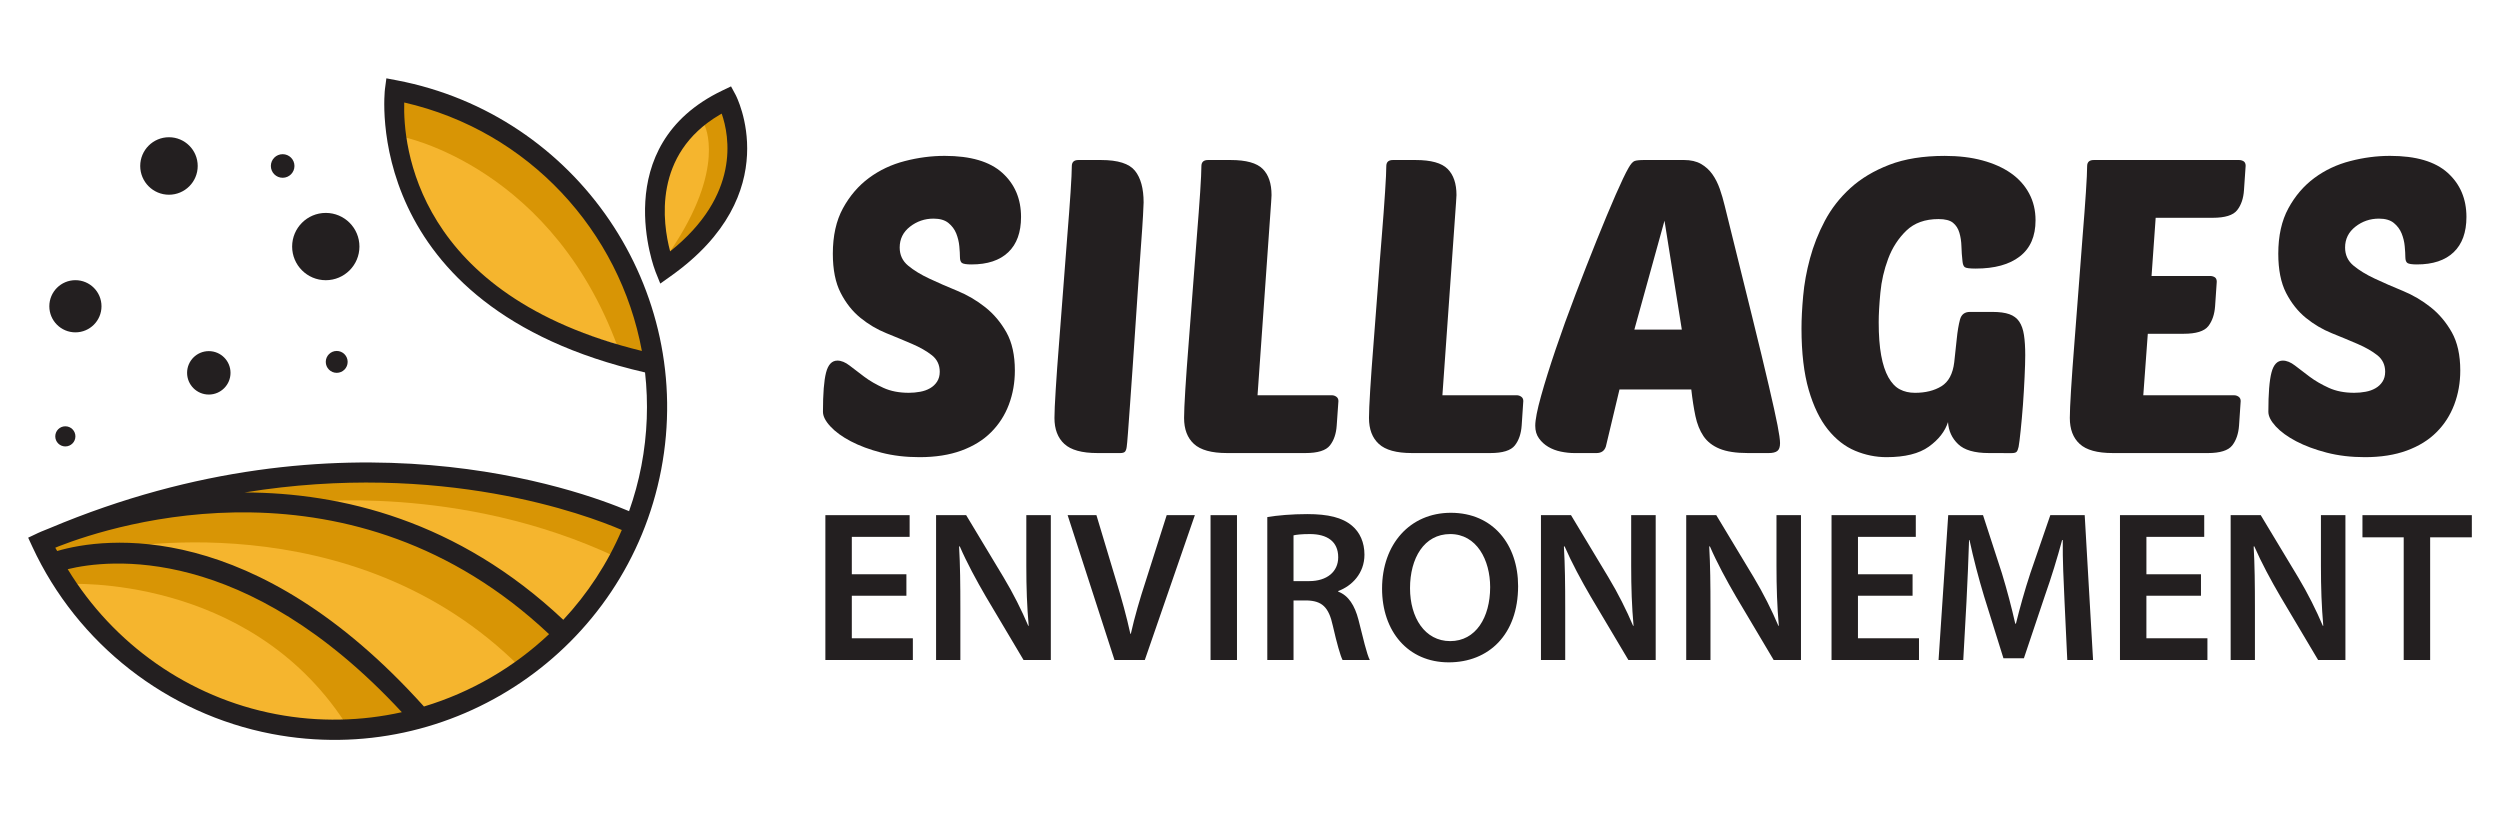 <?xml version="1.0" encoding="utf-8"?>
<!-- Generator: Adobe Illustrator 16.0.0, SVG Export Plug-In . SVG Version: 6.00 Build 0)  -->
<!DOCTYPE svg PUBLIC "-//W3C//DTD SVG 1.1//EN" "http://www.w3.org/Graphics/SVG/1.1/DTD/svg11.dtd">
<svg version="1.1" id="Calque_1" xmlns="http://www.w3.org/2000/svg" xmlns:xlink="http://www.w3.org/1999/xlink" x="0px" y="0px"
	 width="207px" height="67.75px" viewBox="0 0 207 67.75" enable-background="new 0 0 207 67.75" xml:space="preserve">
<path fill="#F5B52E" d="M4.85,46.99c0,0,14.798-5.361,29.139,12.27C33.989,59.26,15.248,64.933,4.85,46.99z"/>
<path fill="#F5B52E" d="M3.822,45.125c0,0,11.82-4.796,23.262-2.608c11.443,2.187,19.271,9.642,19.271,9.642
	s-4.567,5.417-11.058,6.661c0,0-8.527-9.368-17.257-11.556S4.401,46.267,4.401,46.267L3.822,45.125z"/>
<path fill="#F5B52E" d="M18.674,40.608c0,0,15.314-4.164,33.398,3.067l-3.852,7.082l-1.777,0.938
	C46.443,51.695,36.945,41.566,18.674,40.608z"/>
<path fill="#D89505" d="M5.599,48.356c0,0,14.898-0.876,22.964,11.467c0.113,0.176,5.836-0.573,5.836-0.573l-5.151-4.777
	l-6.53-4.793l-8.479-3.133l-3.455-0.461l-3.4,0.156l-2.327,0.487L5.599,48.356z"/>
<path fill="#D89505" d="M8.905,45.525c0,0,20.194-4.285,34.194,9.749l3.017-2.969l-5.669-4.842l-8.317-3.598l-9.131-2.13
	l-6.383,0.004l-8.73,1.522l-4.222,1.499l0.309,0.979c0,0,0.49,0.592,0.662,0.623C4.803,46.397,8.905,45.525,8.905,45.525z"/>
<path fill="#D89505" d="M24.966,41.631c0,0,13.05-1.65,26.087,4.51l1.08-2.79l-4.013-1.537c0,0-4.823-1.106-4.995-1.142
	c-0.17-0.031-10.58-1.408-10.58-1.408l-9.714,0.367l-3.744,0.875l0.048,1.026L24.966,41.631z"/>
<path fill="#F5B52E" d="M33.47,8.487c0,0-2.477,15.344,19.677,20.571C53.146,29.059,51.536,12.249,33.47,8.487z"/>
<path fill="#D89505" d="M33.21,11.298c0,0,12.827,2.453,18.217,18.214c0,0,2.968,0.46,2.774,0.158
	c-0.192-0.302-0.928-3.954-0.928-3.954l-3.62-7.234l-5.274-5.316l-5.921-3.726l-5.53-1.813l-0.518,1.55L33.21,11.298z"/>
<path fill="#F5B52E" d="M59.757,9.408c0,0-7.024,2.325-4.409,11.839C55.348,21.247,63.31,16.525,59.757,9.408z"/>
<path fill="#D89505" d="M58.333,10.366c0,0,1.87,3.513-2.846,10.447l1.82-0.3l2.062-2.868l0.815-2.22l0.366-3.97l-0.48-2.292
	l-0.593-0.609L58.333,10.366z"/>
<g>
	<path fill="#231F20" d="M32.86,6.651l-0.868-0.165l-0.116,0.874C31.851,7.542,29.73,25.384,53.41,30.838
		c0.282,2.52,0.197,5.115-0.303,7.73c-0.248,1.296-0.594,2.549-1.02,3.756c-4.191-1.784-23.63-8.843-47.956,1.401
		c-0.599,0.233-0.95,0.391-1.025,0.426c-0.001,0.003-0.002,0.003-0.002,0.003l0,0c-0.006,0.002-0.022,0.01-0.023,0.011l-0.749,0.355
		l0.348,0.752c3.726,8.042,11.142,13.835,19.838,15.498c14.921,2.853,29.38-6.967,32.23-21.888
		C57.6,23.961,47.781,9.503,32.86,6.651z M33.47,8.487c10.309,2.357,17.854,10.67,19.677,20.571
		C34.361,24.465,33.365,11.991,33.47,8.487z M5.606,47.128c3.312-0.81,14.663-2.188,27.665,11.842
		c-3.337,0.742-6.874,0.84-10.44,0.158C15.626,57.752,9.385,53.334,5.606,47.128z M35.104,58.499
		C21.053,42.874,8.649,44.464,4.734,45.624c-0.049-0.096-0.11-0.178-0.158-0.273c0.097-0.043,0.194-0.078,0.29-0.12
		c4.718-1.837,24.293-8.06,40.596,7.277C42.533,55.269,38.983,57.33,35.104,58.499z M20.251,40.775
		c16.318-2.645,28.305,1.849,31.234,3.108c-1.188,2.782-2.841,5.289-4.845,7.437C37.896,43.079,28.245,40.795,20.251,40.775z"/>
	<path fill="#231F20" d="M60.907,7.852l-0.377-0.7l-0.717,0.343c-9.59,4.583-5.578,14.899-5.537,15.002l0.395,0.983l0.863-0.613
		C65.177,16.031,60.952,7.933,60.907,7.852z M59.757,9.408c0.644,1.854,1.566,6.749-4.27,11.405c-0.627-2.36-1.432-8.046,4.086-11.3
		C59.632,9.479,59.693,9.443,59.757,9.408z"/>
</g>
<circle fill="#231F20" cx="26.975" cy="20.415" r="2.786"/>
<circle fill="#231F20" cx="27.88" cy="29.965" r="0.906"/>
<circle fill="#231F20" cx="6.244" cy="25.359" r="2.16"/>
<circle fill="#231F20" cx="13.99" cy="13.743" r="2.38"/>
<circle fill="#231F20" cx="23.404" cy="13.743" r="0.977"/>
<circle fill="#231F20" cx="17.289" cy="30.871" r="1.798"/>
<circle fill="#231F20" cx="5.41" cy="36.131" r="0.834"/>
<g>
	<g>
		<path fill="#231F20" d="M78.22,12.906c2.141,0,3.729,0.467,4.766,1.401c1.037,0.935,1.556,2.153,1.556,3.657
			c0,1.277-0.354,2.25-1.059,2.922c-0.707,0.673-1.721,1.009-3.043,1.009c-0.409,0-0.671-0.041-0.787-0.12
			c-0.113-0.079-0.17-0.244-0.17-0.496c0-0.227-0.017-0.523-0.051-0.888c-0.034-0.364-0.12-0.718-0.255-1.06
			c-0.138-0.341-0.354-0.632-0.649-0.871c-0.297-0.24-0.707-0.358-1.232-0.358c-0.729,0-1.377,0.222-1.947,0.665
			c-0.57,0.445-0.855,1.021-0.855,1.726c0,0.616,0.234,1.118,0.702,1.504c0.465,0.387,1.054,0.746,1.76,1.075
			c0.705,0.332,1.475,0.668,2.307,1.008c0.833,0.342,1.6,0.792,2.306,1.351c0.708,0.558,1.293,1.255,1.761,2.084
			c0.467,0.834,0.7,1.888,0.7,3.163c0,1.002-0.164,1.94-0.495,2.818c-0.33,0.877-0.82,1.64-1.469,2.289
			c-0.648,0.651-1.47,1.159-2.459,1.522c-0.993,0.364-2.148,0.546-3.47,0.546c-1.139,0-2.191-0.123-3.161-0.374
			c-0.969-0.251-1.811-0.565-2.529-0.941c-0.718-0.377-1.281-0.787-1.69-1.23c-0.412-0.444-0.616-0.848-0.616-1.213
			c0-1.505,0.085-2.585,0.257-3.246c0.17-0.659,0.482-0.992,0.938-0.992c0.32,0,0.655,0.137,1.009,0.41
			c0.353,0.275,0.757,0.582,1.212,0.924s0.985,0.648,1.588,0.922c0.603,0.275,1.305,0.41,2.102,0.41
			c0.319,0,0.633-0.028,0.941-0.086c0.308-0.055,0.579-0.152,0.819-0.29c0.239-0.137,0.432-0.317,0.581-0.546
			c0.148-0.228,0.223-0.5,0.223-0.82c0-0.568-0.218-1.025-0.65-1.368c-0.433-0.341-0.979-0.653-1.641-0.938
			c-0.662-0.285-1.372-0.582-2.135-0.889c-0.763-0.309-1.475-0.729-2.135-1.265c-0.663-0.536-1.208-1.225-1.641-2.068
			c-0.434-0.843-0.65-1.926-0.65-3.246c0-1.48,0.277-2.734,0.836-3.759c0.561-1.025,1.277-1.863,2.155-2.513
			c0.876-0.648,1.866-1.116,2.972-1.4C76.025,13.048,77.125,12.906,78.22,12.906z"/>
		<path fill="#231F20" d="M90.862,37.513c-1.275,0-2.186-0.251-2.733-0.754c-0.546-0.5-0.82-1.217-0.82-2.152
			c0-0.455,0.034-1.236,0.104-2.341c0.066-1.104,0.159-2.363,0.271-3.774c0.115-1.415,0.229-2.906,0.344-4.48
			c0.113-1.57,0.227-3.051,0.341-4.441c0.114-1.389,0.205-2.608,0.274-3.656c0.069-1.048,0.103-1.766,0.103-2.153
			c0-0.342,0.181-0.512,0.545-0.512h1.88c1.392,0,2.327,0.296,2.804,0.888c0.478,0.593,0.716,1.47,0.716,2.631
			c0,0.114-0.015,0.479-0.05,1.093c-0.033,0.616-0.087,1.39-0.156,2.325c-0.066,0.934-0.141,1.976-0.222,3.127
			c-0.08,1.149-0.158,2.33-0.239,3.536c-0.08,1.209-0.161,2.389-0.239,3.537c-0.081,1.152-0.151,2.192-0.22,3.127
			c-0.068,0.935-0.128,1.716-0.17,2.34c-0.047,0.63-0.083,1.011-0.104,1.146c-0.024,0.183-0.07,0.313-0.138,0.395
			c-0.069,0.079-0.206,0.12-0.409,0.12H90.862z"/>
		<path fill="#231F20" d="M101.595,37.513c-1.277,0-2.186-0.251-2.735-0.754c-0.546-0.5-0.818-1.217-0.818-2.152
			c0-0.455,0.033-1.236,0.102-2.341c0.069-1.104,0.158-2.363,0.272-3.774c0.116-1.415,0.229-2.906,0.343-4.48
			c0.114-1.57,0.227-3.051,0.341-4.441c0.113-1.389,0.205-2.608,0.274-3.656c0.068-1.048,0.102-1.766,0.102-2.153
			c0-0.342,0.183-0.512,0.546-0.512h1.879c1.278,0,2.161,0.245,2.651,0.735s0.732,1.213,0.732,2.169
			c0,0.115-0.006,0.217-0.016,0.308c-0.012,0.091-0.018,0.193-0.018,0.307l-1.125,15.959h6.147c0.138,0,0.264,0.04,0.376,0.121
			c0.114,0.081,0.174,0.198,0.174,0.358l-0.141,2.017c-0.045,0.683-0.23,1.235-0.561,1.656c-0.33,0.423-1.01,0.634-2.034,0.634
			H101.595z"/>
		<path fill="#231F20" d="M116.904,37.513c-1.277,0-2.188-0.251-2.734-0.754c-0.546-0.5-0.818-1.217-0.818-2.152
			c0-0.455,0.033-1.236,0.102-2.341c0.069-1.104,0.158-2.363,0.272-3.774c0.116-1.415,0.229-2.906,0.343-4.48
			c0.113-1.57,0.227-3.051,0.343-4.441c0.114-1.389,0.203-2.608,0.271-3.656c0.069-1.048,0.103-1.766,0.103-2.153
			c0-0.342,0.182-0.512,0.546-0.512h1.882c1.275,0,2.156,0.245,2.646,0.735c0.493,0.49,0.737,1.213,0.737,2.169
			c0,0.115-0.006,0.217-0.018,0.308s-0.018,0.193-0.018,0.307l-1.129,15.959h6.155c0.134,0,0.26,0.04,0.372,0.121
			c0.116,0.081,0.171,0.198,0.171,0.358l-0.134,2.017c-0.048,0.683-0.234,1.235-0.564,1.656c-0.332,0.423-1.01,0.634-2.034,0.634
			H116.904z"/>
		<path fill="#231F20" d="M139.424,13.248c0.57,0,1.042,0.109,1.42,0.325c0.376,0.216,0.689,0.5,0.94,0.854s0.453,0.758,0.614,1.212
			c0.158,0.457,0.296,0.923,0.409,1.401c0.914,3.692,1.663,6.731,2.258,9.124c0.591,2.395,1.058,4.324,1.398,5.796
			c0.343,1.467,0.582,2.556,0.719,3.263c0.137,0.705,0.206,1.195,0.206,1.468c0,0.32-0.075,0.537-0.225,0.65
			c-0.146,0.113-0.382,0.172-0.7,0.172h-1.742c-0.979,0-1.759-0.12-2.341-0.36c-0.58-0.239-1.024-0.587-1.332-1.042
			c-0.307-0.456-0.528-1.008-0.666-1.657c-0.137-0.65-0.251-1.384-0.343-2.205h-5.946l-1.125,4.716
			c-0.117,0.366-0.376,0.549-0.789,0.549h-1.809c-0.368,0-0.741-0.041-1.13-0.12c-0.388-0.081-0.734-0.212-1.042-0.395
			c-0.308-0.182-0.564-0.414-0.768-0.699c-0.206-0.284-0.311-0.632-0.311-1.045c0-0.5,0.161-1.319,0.48-2.458
			c0.317-1.142,0.723-2.433,1.213-3.879c0.489-1.447,1.036-2.961,1.642-4.546c0.604-1.584,1.189-3.081,1.759-4.494
			c0.568-1.413,1.088-2.654,1.554-3.726c0.469-1.07,0.827-1.822,1.078-2.255c0.182-0.319,0.346-0.507,0.495-0.564
			c0.147-0.057,0.428-0.085,0.837-0.085H139.424z M135.324,27.293h3.931l-1.435-9.021L135.324,27.293z"/>
		<path fill="#231F20" d="M164.679,37.513c-1.183,0-2.032-0.245-2.543-0.736c-0.515-0.49-0.795-1.099-0.841-1.827
			c-0.25,0.773-0.778,1.452-1.588,2.033c-0.81,0.579-1.974,0.87-3.499,0.87c-0.891,0-1.757-0.176-2.6-0.528
			c-0.845-0.354-1.597-0.941-2.257-1.761c-0.66-0.821-1.191-1.914-1.589-3.28c-0.396-1.367-0.598-3.063-0.598-5.092
			c0-0.776,0.046-1.669,0.138-2.685c0.089-1.013,0.278-2.049,0.564-3.109c0.284-1.059,0.693-2.096,1.228-3.109
			c0.537-1.014,1.243-1.92,2.12-2.717c0.875-0.797,1.953-1.441,3.228-1.931c1.275-0.49,2.805-0.734,4.582-0.734
			c1.161,0,2.203,0.125,3.126,0.376c0.923,0.251,1.708,0.604,2.359,1.059c0.648,0.457,1.149,1.015,1.502,1.676
			c0.355,0.661,0.531,1.401,0.531,2.221c0,1.322-0.432,2.318-1.302,2.991c-0.863,0.672-2.081,1.007-3.654,1.007
			c-0.502,0-0.804-0.039-0.905-0.119c-0.105-0.079-0.164-0.245-0.188-0.495c-0.048-0.41-0.075-0.82-0.087-1.23
			s-0.068-0.787-0.171-1.127c-0.1-0.342-0.276-0.616-0.527-0.821c-0.251-0.205-0.651-0.307-1.198-0.307
			c-1.116,0-2.003,0.319-2.666,0.957c-0.66,0.638-1.162,1.412-1.503,2.323c-0.34,0.91-0.559,1.851-0.647,2.82
			c-0.092,0.968-0.138,1.783-0.138,2.443c0,1.092,0.069,2.01,0.206,2.749c0.135,0.742,0.335,1.345,0.596,1.812
			c0.266,0.468,0.575,0.801,0.942,0.992c0.364,0.194,0.785,0.29,1.263,0.29c0.866,0,1.595-0.181,2.19-0.546
			c0.588-0.364,0.942-1.025,1.057-1.983l0.206-1.914c0.065-0.66,0.158-1.2,0.271-1.623c0.114-0.421,0.389-0.632,0.82-0.632h1.883
			c0.567,0,1.03,0.064,1.383,0.188c0.352,0.125,0.627,0.329,0.82,0.615c0.191,0.284,0.322,0.654,0.391,1.111
			c0.07,0.454,0.105,1.014,0.105,1.673c0,0.458-0.019,1.062-0.054,1.812c-0.033,0.753-0.081,1.516-0.135,2.29
			c-0.06,0.773-0.122,1.486-0.191,2.136c-0.068,0.65-0.122,1.1-0.17,1.35c-0.044,0.204-0.102,0.343-0.17,0.411
			c-0.069,0.069-0.204,0.104-0.409,0.104H164.679z"/>
		<path fill="#231F20" d="M174.934,37.513c-1.278,0-2.188-0.251-2.734-0.754c-0.548-0.5-0.819-1.217-0.819-2.152
			c0-0.455,0.033-1.236,0.102-2.341s0.159-2.363,0.271-3.774c0.114-1.415,0.23-2.906,0.345-4.48c0.112-1.57,0.227-3.051,0.34-4.441
			c0.113-1.389,0.206-2.608,0.274-3.656c0.069-1.048,0.102-1.766,0.102-2.153c0-0.342,0.183-0.512,0.547-0.512h12.031
			c0.135,0,0.26,0.034,0.374,0.102c0.112,0.068,0.173,0.194,0.173,0.376l-0.138,2.017c-0.045,0.683-0.232,1.235-0.564,1.657
			c-0.328,0.422-1.007,0.632-2.033,0.632h-4.715l-0.341,4.817h4.849c0.139,0,0.264,0.034,0.38,0.103
			c0.11,0.069,0.17,0.194,0.17,0.376l-0.137,2.017c-0.048,0.684-0.236,1.235-0.564,1.659c-0.332,0.42-1.01,0.631-2.033,0.631h-2.975
			l-0.374,5.092h7.517c0.138,0,0.263,0.04,0.377,0.121c0.112,0.081,0.17,0.198,0.17,0.358l-0.135,2.017
			c-0.048,0.683-0.236,1.235-0.564,1.656c-0.332,0.423-1.009,0.634-2.033,0.634H174.934z"/>
		<path fill="#231F20" d="M197.896,12.906c2.145,0,3.732,0.467,4.769,1.401c1.036,0.935,1.556,2.153,1.556,3.657
			c0,1.277-0.355,2.25-1.06,2.922c-0.705,0.673-1.721,1.009-3.041,1.009c-0.411,0-0.671-0.041-0.787-0.12
			c-0.114-0.079-0.171-0.244-0.171-0.496c0-0.227-0.018-0.523-0.051-0.888c-0.032-0.364-0.119-0.718-0.256-1.06
			c-0.139-0.341-0.354-0.632-0.648-0.871c-0.296-0.24-0.705-0.358-1.23-0.358c-0.731,0-1.381,0.222-1.947,0.665
			c-0.569,0.445-0.857,1.021-0.857,1.726c0,0.616,0.233,1.118,0.701,1.504c0.467,0.387,1.055,0.746,1.761,1.075
			c0.706,0.332,1.475,0.668,2.307,1.008c0.834,0.342,1.602,0.792,2.307,1.351c0.708,0.558,1.293,1.255,1.761,2.084
			c0.467,0.834,0.7,1.888,0.7,3.163c0,1.002-0.165,1.94-0.496,2.818c-0.332,0.877-0.818,1.64-1.47,2.289
			c-0.648,0.651-1.469,1.159-2.461,1.522c-0.991,0.364-2.146,0.546-3.467,0.546c-1.141,0-2.191-0.123-3.163-0.374
			c-0.967-0.251-1.809-0.565-2.528-0.941c-0.717-0.377-1.281-0.787-1.69-1.23c-0.409-0.444-0.615-0.848-0.615-1.213
			c0-1.505,0.084-2.585,0.257-3.246c0.17-0.659,0.483-0.992,0.938-0.992c0.32,0,0.656,0.137,1.01,0.41
			c0.353,0.275,0.759,0.582,1.212,0.924c0.457,0.342,0.986,0.648,1.589,0.922c0.604,0.275,1.306,0.41,2.103,0.41
			c0.319,0,0.634-0.028,0.94-0.086c0.308-0.055,0.58-0.152,0.818-0.29c0.242-0.137,0.434-0.317,0.583-0.546
			c0.148-0.228,0.221-0.5,0.221-0.82c0-0.568-0.216-1.025-0.648-1.368c-0.434-0.341-0.979-0.653-1.64-0.938
			c-0.662-0.285-1.373-0.582-2.139-0.889c-0.76-0.309-1.475-0.729-2.135-1.265c-0.66-0.536-1.206-1.225-1.642-2.068
			c-0.431-0.843-0.646-1.926-0.646-3.246c0-1.48,0.277-2.734,0.836-3.759c0.557-1.025,1.275-1.863,2.153-2.513
			c0.875-0.648,1.866-1.116,2.972-1.4C195.703,13.048,196.805,12.906,197.896,12.906z"/>
	</g>
	<g>
		<path fill="#231F20" d="M75.05,49.327h-4.52v3.523h5.054v1.798h-7.243V42.655h6.976v1.797H70.53v3.097h4.52V49.327z"/>
		<path fill="#231F20" d="M77.507,54.648V42.655h2.491l3.095,5.143c0.802,1.334,1.495,2.723,2.047,4.021h0.036
			c-0.142-1.603-0.197-3.149-0.197-4.983v-4.181h2.029v11.993H84.75l-3.131-5.268c-0.766-1.314-1.566-2.793-2.153-4.146
			l-0.054,0.019c0.09,1.547,0.106,3.132,0.106,5.106v4.288H77.507z"/>
		<path fill="#231F20" d="M92.28,54.648L88.4,42.655h2.384l1.636,5.445c0.463,1.513,0.854,2.917,1.173,4.377h0.04
			c0.319-1.423,0.747-2.882,1.225-4.342l1.744-5.48h2.332L94.79,54.648H92.28z"/>
		<path fill="#231F20" d="M102.422,42.655v11.993h-2.189V42.655H102.422z"/>
		<path fill="#231F20" d="M104.933,42.815c0.818-0.142,2.047-0.248,3.31-0.248c1.726,0,2.902,0.284,3.702,0.961
			c0.658,0.551,1.031,1.387,1.031,2.4c0,1.548-1.048,2.598-2.171,3.007v0.054c0.854,0.319,1.37,1.156,1.672,2.314
			c0.377,1.493,0.696,2.882,0.943,3.345h-2.257c-0.18-0.354-0.463-1.336-0.804-2.829c-0.338-1.567-0.908-2.064-2.152-2.102h-1.103
			v4.931h-2.172V42.815z M107.104,48.116h1.3c1.475,0,2.4-0.782,2.4-1.975c0-1.316-0.926-1.921-2.347-1.921
			c-0.693,0-1.142,0.054-1.354,0.107V48.116z"/>
		<path fill="#231F20" d="M125.699,48.526c0,4.023-2.436,6.316-5.745,6.316c-3.38,0-5.519-2.578-5.519-6.102
			c0-3.685,2.314-6.281,5.695-6.281C123.636,42.46,125.699,45.11,125.699,48.526z M116.75,48.704c0,2.438,1.228,4.38,3.327,4.38
			c2.12,0,3.308-1.959,3.308-4.47c0-2.257-1.119-4.394-3.308-4.394C117.905,44.221,116.75,46.23,116.75,48.704z"/>
		<path fill="#231F20" d="M127.591,54.648V42.655h2.489l3.094,5.143c0.804,1.334,1.497,2.723,2.049,4.021h0.036
			c-0.144-1.603-0.197-3.149-0.197-4.983v-4.181h2.03v11.993h-2.261l-3.132-5.268c-0.766-1.314-1.564-2.793-2.152-4.146
			l-0.055,0.019c0.09,1.547,0.108,3.132,0.108,5.106v4.288H127.591z"/>
		<path fill="#231F20" d="M139.619,54.648V42.655h2.489l3.098,5.143c0.8,1.334,1.496,2.723,2.045,4.021h0.036
			c-0.14-1.603-0.194-3.149-0.194-4.983v-4.181h2.028v11.993h-2.261l-3.13-5.268c-0.765-1.314-1.568-2.793-2.153-4.146l-0.053,0.019
			c0.089,1.547,0.104,3.132,0.104,5.106v4.288H139.619z"/>
		<path fill="#231F20" d="M158.36,49.327h-4.521v3.523h5.054v1.798h-7.242V42.655h6.977v1.797h-4.788v3.097h4.521V49.327z"/>
		<path fill="#231F20" d="M170.941,49.755c-0.071-1.549-0.162-3.417-0.144-5.037h-0.054c-0.391,1.461-0.887,3.08-1.421,4.591
			l-1.744,5.197h-1.693l-1.601-5.125c-0.463-1.53-0.89-3.167-1.209-4.663h-0.037c-0.054,1.567-0.125,3.471-0.214,5.108l-0.266,4.822
			h-2.046l0.8-11.993h2.882l1.567,4.821c0.428,1.406,0.802,2.831,1.103,4.166h0.054c0.32-1.3,0.731-2.778,1.194-4.182l1.654-4.806
			h2.847l0.692,11.993h-2.135L170.941,49.755z"/>
		<path fill="#231F20" d="M182.24,49.327h-4.518v3.523h5.053v1.798h-7.241V42.655h6.976v1.797h-4.787v3.097h4.518V49.327z"/>
		<path fill="#231F20" d="M184.698,54.648V42.655h2.491l3.097,5.143c0.801,1.334,1.493,2.723,2.045,4.021h0.037
			c-0.141-1.603-0.195-3.149-0.195-4.983v-4.181h2.028v11.993h-2.261l-3.129-5.268c-0.769-1.314-1.567-2.793-2.157-4.146
			l-0.05,0.019c0.087,1.547,0.104,3.132,0.104,5.106v4.288H184.698z"/>
		<path fill="#231F20" d="M199.026,44.49h-3.415v-1.835h9.057v1.835h-3.452v10.158h-2.189V44.49z"/>
	</g>
</g>
</svg>
